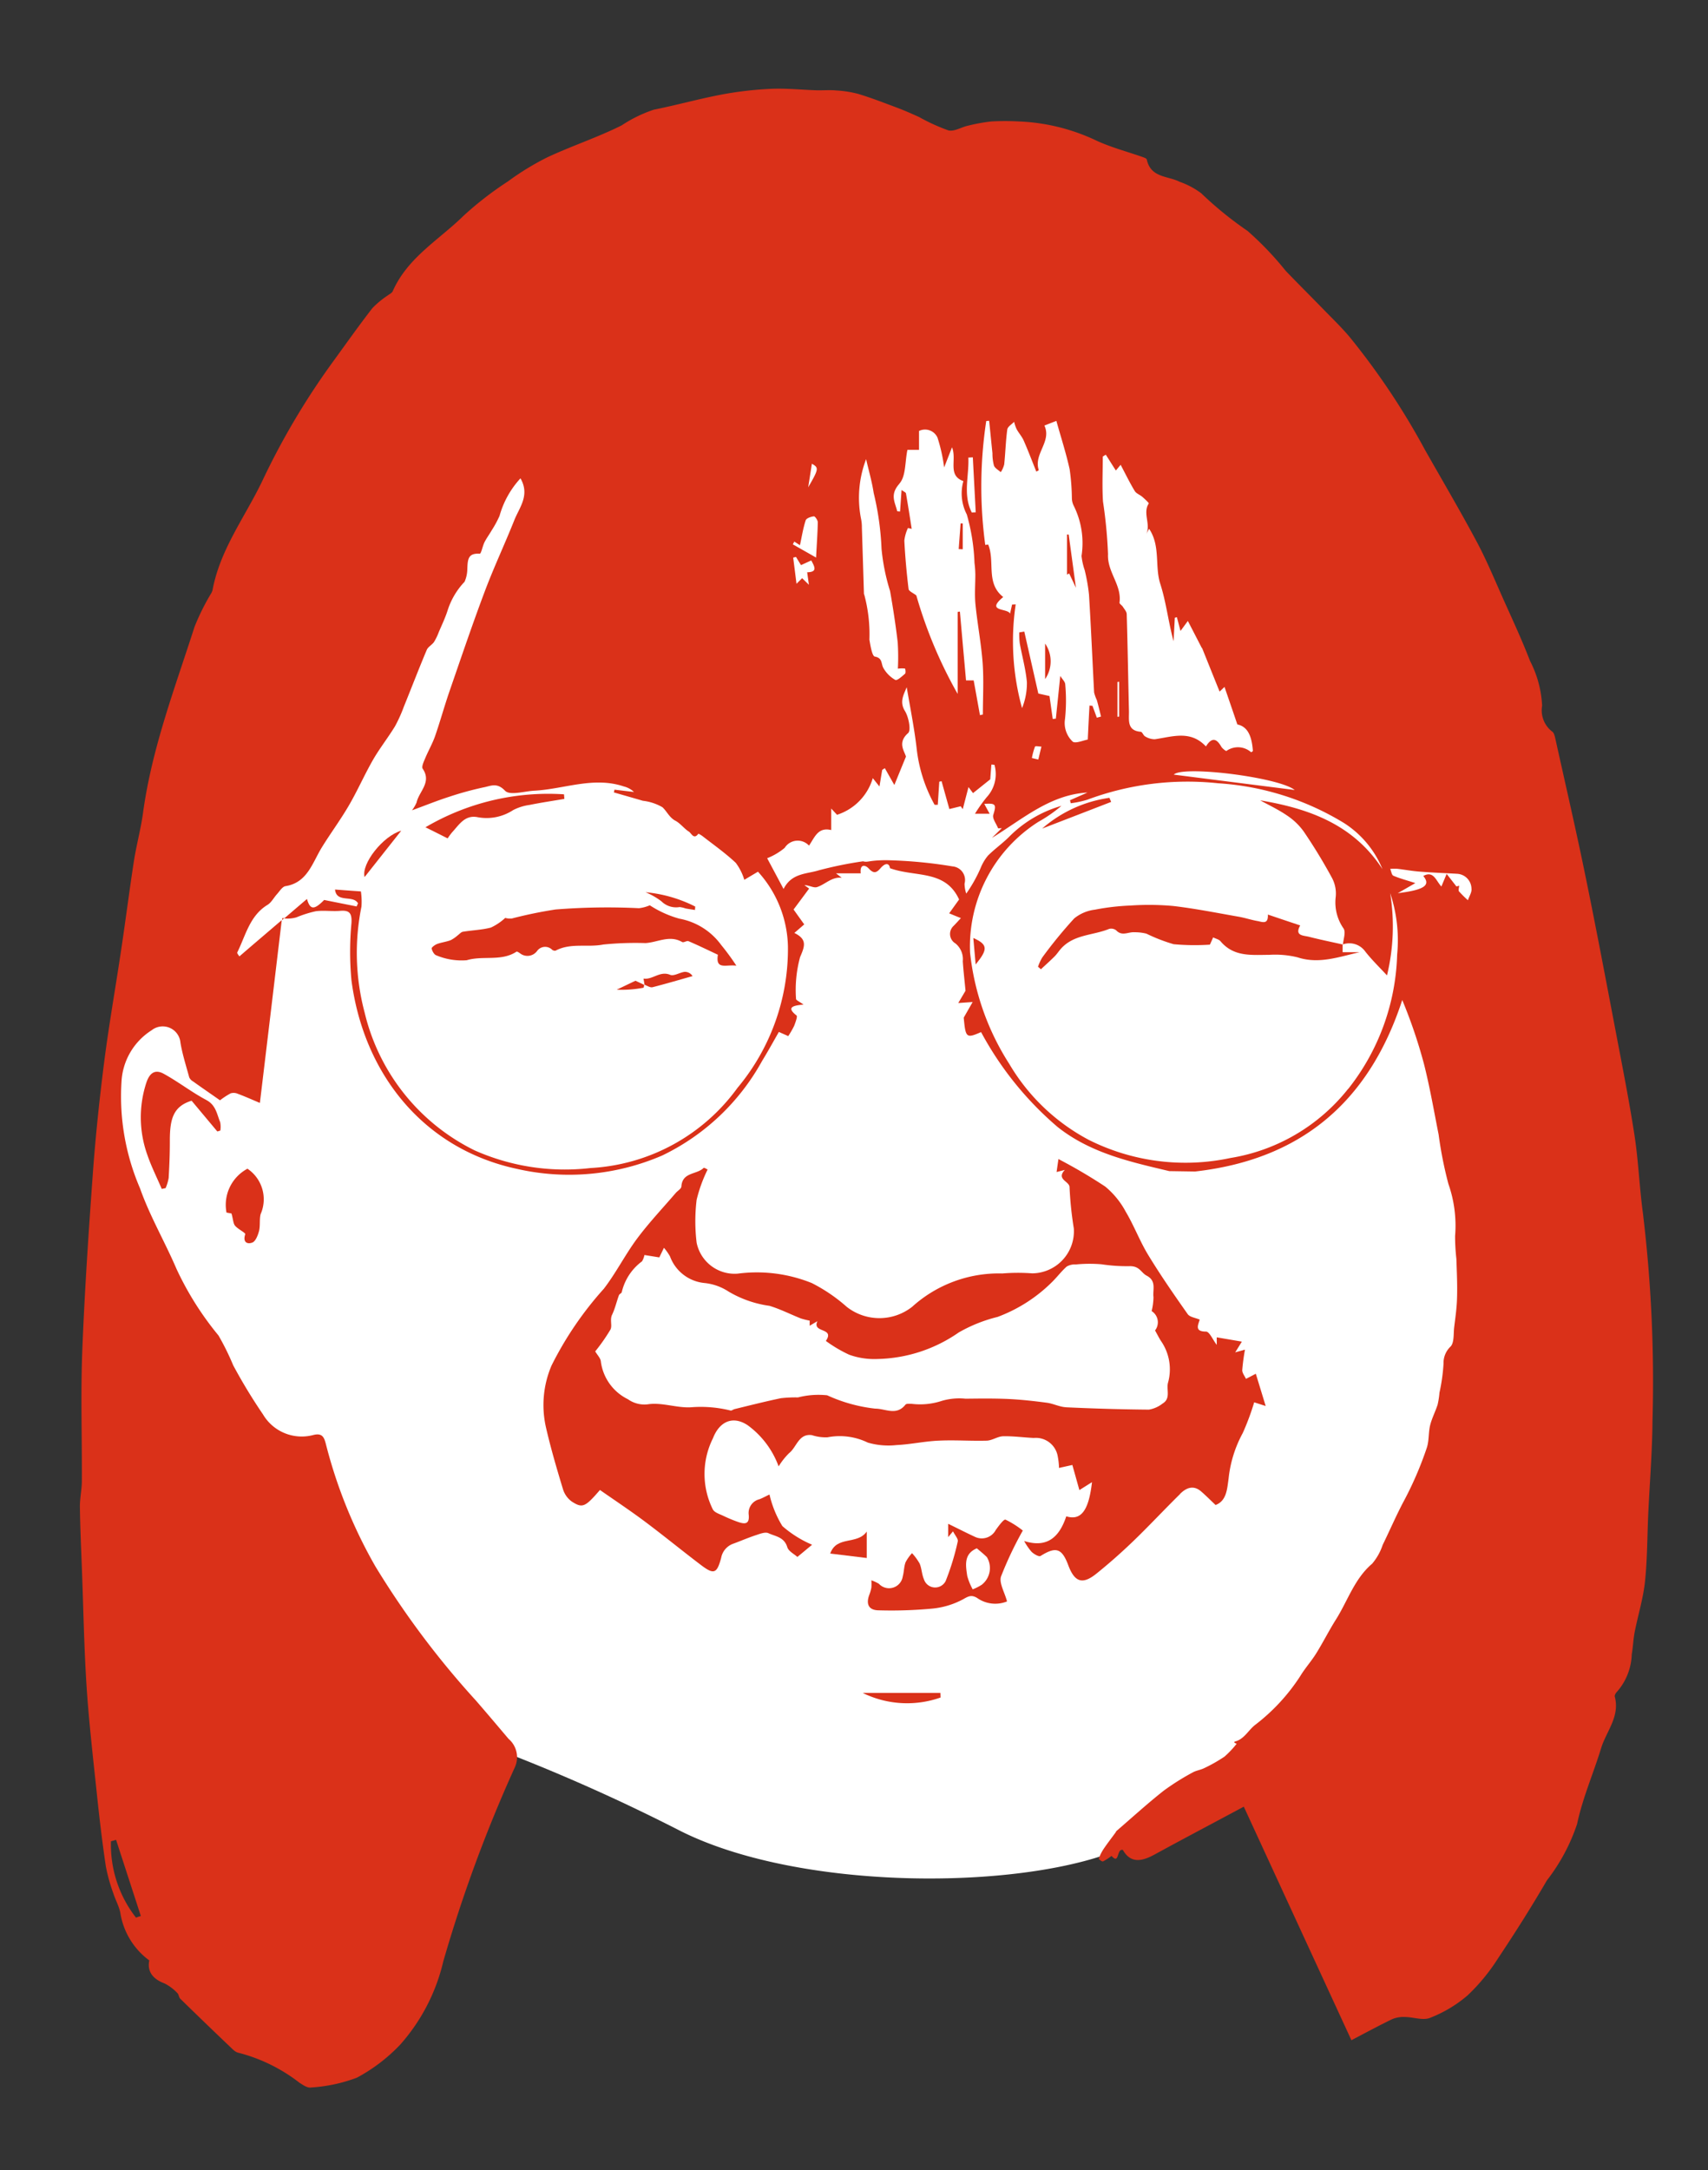 <?xml version="1.0" encoding="UTF-8"?>
<svg xmlns="http://www.w3.org/2000/svg" xmlns:xlink="http://www.w3.org/1999/xlink" width="100" height="127" viewBox="0 0 100 127">
  <rect x="0" y="0" width="100" height="127" fill="#333333" stroke="none"/>
  <defs>
    <clipPath id="clip-path">
      <rect id="長方形_25440" data-name="長方形 25440" width="100" height="127" transform="translate(705 728)" fill="none" stroke="#fff" stroke-width="1"></rect>
    </clipPath>
  </defs>
  <g id="img_dumbo" transform="translate(-705 -728)" clip-path="url(#clip-path)">
    <g id="グループ_60944" data-name="グループ 60944" transform="translate(-8209.128 15137.099)">
      <path id="パス_47638" data-name="パス 47638" d="M8939.73-14306.437c-.748-1.681-7.288-13.636-8.035-14.2s-6.727-6.351-7.287-7.472a90.2,90.2,0,0,1-3.177-9.153c0-.562-.672-6.746-.672-6.746l2.233-9.715,3.532,1.3,4.655-10.079,13.1-23.259,35.218-2.166s16.57,16.109,17.05,17.865,6.282,18.115,6.761,19.072-1.518,19.443-1.2,20.082-5.562,16.918-5.562,16.918l-13.461,10.578s1.962.836-4.11,2.886-18.066,1.957-24.791-1.406a108.715,108.715,0,0,0-10.929-4.858Z" fill="#fff"></path>
      <g id="グループ_60943" data-name="グループ 60943" transform="translate(2041.171 -3654.63)">
        <path id="パス_47463" data-name="パス 47463" d="M191.284,21.069l0-.02h-.016Z" transform="translate(6760.292 -10720.259)" fill="#da3119"></path>
        <path id="パス_47464" data-name="パス 47464" d="M172.26,20.694c.042-.036.085-.072.127-.111-.042,0-.065,0-.114,0l-.013.111" transform="translate(6717.213 -10721.317)" fill="#da3119"></path>
        <path id="パス_47465" data-name="パス 47465" d="M260.157,71.607c-.212-1.532-.268-3.086-.5-4.612-.314-2.035-.715-4.056-1.1-6.081-.581-3.044-1.153-6.088-1.777-9.122-.545-2.665-1.159-5.314-1.747-7.969-.039-.17-.082-.408-.2-.477a1.565,1.565,0,0,1-.588-1.512,6.367,6.367,0,0,0-.709-2.626c-.447-1.163-.973-2.3-1.483-3.433-.523-1.163-1.006-2.348-1.6-3.472-.977-1.832-2.031-3.622-3.057-5.428a42.367,42.367,0,0,0-4.435-6.64c-.493-.581-1.042-1.107-1.574-1.656-.715-.735-1.447-1.46-2.156-2.2A18.669,18.669,0,0,0,237,14.046a21.175,21.175,0,0,1-2.717-2.208,4.713,4.713,0,0,0-1.264-.67c-.689-.353-1.685-.222-1.92-1.3-.013-.069-.163-.118-.261-.154-.888-.31-1.809-.552-2.665-.944a11.639,11.639,0,0,0-4.582-1.133,15.073,15.073,0,0,0-1.584,0,10.3,10.3,0,0,0-1.4.255c-.379.085-.79.353-1.124.268a11.02,11.02,0,0,1-1.715-.781c-.444-.2-.892-.4-1.349-.568-.728-.274-1.457-.555-2.2-.781a6.421,6.421,0,0,0-1.3-.206c-.382-.036-.768,0-1.15-.01-.892-.029-1.783-.124-2.672-.085a20.863,20.863,0,0,0-2.881.333c-1.329.251-2.642.621-3.971.885a7.866,7.866,0,0,0-1.891.921c-1.411.705-2.92,1.2-4.35,1.868a15.772,15.772,0,0,0-2.312,1.414,19.81,19.81,0,0,0-2.6,2.012c-1.434,1.411-3.266,2.433-4.141,4.409-.046.108-.193.17-.294.251a5.259,5.259,0,0,0-.9.745c-.768.99-1.493,2.015-2.231,3.031a43.256,43.256,0,0,0-4.174,7c-1.013,2.149-2.512,4.063-2.956,6.49a1.01,1.01,0,0,1-.118.238,13.486,13.486,0,0,0-.931,1.888c-1.15,3.583-2.5,7.11-3.015,10.882-.127.944-.385,1.871-.532,2.812-.268,1.734-.487,3.472-.748,5.206-.32,2.152-.7,4.292-.98,6.447-.278,2.182-.513,4.37-.673,6.565-.255,3.5-.49,7.012-.627,10.52-.095,2.515-.01,5.036-.023,7.554,0,.509-.121,1.019-.114,1.529.016,1.238.075,2.476.121,3.714.085,2.263.124,4.533.271,6.793.14,2.129.389,4.249.611,6.372.147,1.385.31,2.773.516,4.151a10.238,10.238,0,0,0,.444,1.594c.118.369.317.719.4,1.1a4.278,4.278,0,0,0,1.7,2.812c-.134.64.2,1.088.892,1.346a2.672,2.672,0,0,1,.751.565c.085.075.085.248.17.33q1.431,1.4,2.881,2.779c.157.147.33.346.519.382a9.783,9.783,0,0,1,3.576,1.754c.206.131.461.314.666.281a9.216,9.216,0,0,0,2.7-.575,10,10,0,0,0,2.538-1.937,11.147,11.147,0,0,0,2.518-4.863,83.627,83.627,0,0,1,4.181-11.343,1.411,1.411,0,0,0-.356-1.685c-.634-.748-1.267-1.5-1.911-2.241a50.973,50.973,0,0,1-5.889-7.855,28.507,28.507,0,0,1-2.9-7.169c-.1-.376-.2-.66-.748-.516a2.635,2.635,0,0,1-2.933-1.212,31.907,31.907,0,0,1-1.741-2.868,14.977,14.977,0,0,0-.862-1.747,18.081,18.081,0,0,1-2.463-3.906c-.679-1.584-1.561-3.086-2.133-4.71a13.574,13.574,0,0,1-1.084-6.222,3.8,3.8,0,0,1,1.767-3.028,1.042,1.042,0,0,1,1.685.728c.114.683.33,1.352.513,2.025a.511.511,0,0,0,.219.238c.509.366,1.026.719,1.584,1.11a4.4,4.4,0,0,1,.624-.408.614.614,0,0,1,.434.033c.438.163.866.356,1.277.529.438-3.638.859-7.169,1.28-10.7-.823.705-1.643,1.4-2.479,2.123-.023-.039-.15-.176-.124-.235.49-.99.728-2.146,1.767-2.779.229-.137.366-.421.558-.63.154-.17.31-.438.5-.467,1.28-.206,1.568-1.362,2.126-2.27.509-.826,1.091-1.607,1.577-2.443.51-.872.918-1.809,1.421-2.685.389-.673.875-1.287,1.28-1.95a8.4,8.4,0,0,0,.523-1.156c.447-1.1.875-2.221,1.339-3.318.075-.186.307-.294.428-.47a3.339,3.339,0,0,0,.278-.575c.176-.415.372-.82.51-1.248a4.346,4.346,0,0,1,1-1.7,1.879,1.879,0,0,0,.16-.741c.023-.572.039-.944.732-.9.078,0,.163-.447.274-.673.124-.242.287-.461.425-.7a6.188,6.188,0,0,0,.457-.843,5.344,5.344,0,0,1,1.225-2.195c.565.986-.062,1.7-.359,2.443-.562,1.411-1.212,2.786-1.744,4.207-.728,1.934-1.391,3.9-2.067,5.853-.294.859-.536,1.738-.833,2.593-.157.444-.4.859-.581,1.3-.082.193-.219.487-.14.6.542.8-.219,1.326-.359,1.976a2.3,2.3,0,0,1-.268.457c.8-.294,1.47-.565,2.152-.784a19.177,19.177,0,0,1,2.067-.565c.4-.078.758-.291,1.225.2.284.3,1.133.029,1.728,0,1.747-.095,3.462-.846,5.239-.245a1.317,1.317,0,0,1,.585.32c-.379-.042-.758-.088-1.14-.134l-.039.16c.565.163,1.13.323,1.7.49a2.952,2.952,0,0,1,1.143.376c.258.232.4.6.758.79.294.154.51.461.794.64.144.091.287.493.555.121a1.26,1.26,0,0,1,.265.16c.65.506,1.326.983,1.924,1.545a3.19,3.19,0,0,1,.5.993c.287-.17.516-.307.8-.474a6.706,6.706,0,0,1,1.754,4.377,12.672,12.672,0,0,1-2.953,8.273,11.379,11.379,0,0,1-8.606,4.693,13.008,13.008,0,0,1-6.787-1.035,12.109,12.109,0,0,1-6.434-8.051,13.591,13.591,0,0,1-.189-6.215,4.056,4.056,0,0,0-.033-.888c-.562-.039-1.039-.075-1.515-.111.088.81,1.055.294,1.346.807-.029.062-.055.124-.082.183-.591-.118-1.186-.235-1.9-.379-.578.585-.82.6-1.006-.059-.441.376-.892.761-1.333,1.14a1.877,1.877,0,0,0,.719-.065,6.559,6.559,0,0,1,1.13-.356c.467-.062.95.016,1.424-.023.555-.046.7.14.663.728a17.983,17.983,0,0,0,0,3.328c.712,5.458,4.194,9.863,9.681,11.043a13.744,13.744,0,0,0,8.521-.784,13.222,13.222,0,0,0,5.84-5.529c.349-.568.673-1.159.983-1.7.261.118.457.2.549.245a5.425,5.425,0,0,0,.346-.6c.075-.2.209-.555.14-.607-.559-.441-.31-.581.408-.637-.245-.18-.441-.261-.438-.333a7.321,7.321,0,0,1,.238-2.45c.281-.643.421-1.039-.336-1.411.209-.18.382-.33.578-.5-.2-.278-.389-.542-.624-.872.3-.4.608-.817.911-1.225-.059-.042-.167-.121-.278-.2.271,0,.542.176.738.114.487-.157.869-.617,1.45-.545-.111-.085-.219-.17-.336-.261h1.447c-.062-.545.255-.516.477-.274.284.307.451.242.676-.02.327-.376.526-.271.559-.007,1.483.542,3.24.069,4.047,1.832-.212.294-.405.565-.581.81.271.111.477.2.686.278-.144.154-.284.314-.431.461a.642.642,0,0,0,.111,1.022,1.184,1.184,0,0,1,.431,1.042c.039.594.111,1.189.16,1.728l-.425.719.843-.059-.523.914c.111,1.186.147,1.222,1.016.846a19.314,19.314,0,0,0,4.491,5.562c1.93,1.522,4.223,2.028,6.529,2.574l1.509.023c6.091-.689,10.148-3.962,12.13-10.037a29.533,29.533,0,0,1,1.271,3.74c.346,1.365.585,2.757.859,4.138a23.221,23.221,0,0,0,.572,2.884,7.386,7.386,0,0,1,.392,3.044,11.585,11.585,0,0,0,.075,1.339c.026.761.062,1.522.039,2.283-.013.581-.1,1.166-.17,1.744-.042.376.007.865-.2,1.1a1.322,1.322,0,0,0-.421,1.009,10.866,10.866,0,0,1-.238,1.7,4.952,4.952,0,0,1-.108.7c-.131.408-.336.794-.438,1.205s-.059.892-.189,1.3a20.436,20.436,0,0,1-1.421,3.269c-.415.8-.774,1.63-1.169,2.436a3.31,3.31,0,0,1-.617,1.1c-1.032.875-1.427,2.165-2.116,3.26-.411.65-.758,1.346-1.166,2-.284.454-.647.856-.924,1.313a11.343,11.343,0,0,1-2.662,2.874c-.4.323-.643.846-1.192.967l-.01.059c.085.039.167.078.137.065a5.763,5.763,0,0,1-.706.748,8.965,8.965,0,0,1-1.182.673c-.219.111-.48.14-.692.261a14.249,14.249,0,0,0-1.7,1.071c-.95.751-1.849,1.571-2.766,2.361-.016.013-.016.042-.029.059-.238.33-.49.65-.719.99a2.6,2.6,0,0,0-.278.565c-.01.02.193.183.248.157a3.184,3.184,0,0,0,.5-.323c.474.545.284-.447.663-.349.457.81,1.123.67,1.858.268,1.679-.918,3.374-1.809,5.222-2.8,2.084,4.52,4.2,9.112,6.3,13.668.735-.382,1.555-.83,2.394-1.235a1.736,1.736,0,0,1,.748-.124c.493.007,1.052.219,1.466.049a7.615,7.615,0,0,0,2.191-1.31,11.361,11.361,0,0,0,1.793-2.182c.993-1.486,1.95-3,2.855-4.553a11.105,11.105,0,0,0,1.767-3.3c.317-1.506.947-2.939,1.4-4.416.3-1,1.117-1.858.807-3.034-.023-.082.062-.225.134-.294a3.483,3.483,0,0,0,.859-2.185c.075-.434.088-.882.173-1.313.193-.977.493-1.94.6-2.926.14-1.323.134-2.662.193-3.994.085-1.816.235-3.629.248-5.445a81.991,81.991,0,0,0-.549-12.042M172.2,112.665c-.095.029-.189.062-.281.095a6.932,6.932,0,0,1-1.466-4.468c.1-.026.2-.056.3-.085l1.45,4.458m67.555-65.9c-2.286-.291-4.733-.6-7.078-.9.529-.549,6.16.157,7.078.9M228.7,27.143c.2.31.392.621.588.924.026-.029.1-.121.281-.333.291.549.536,1.055.823,1.529.091.154.307.222.451.349s.392.356.372.385c-.376.568.147,1.235-.16,1.816.042-.082.088-.167.18-.336.679,1.012.32,2.195.656,3.227.346,1.078.47,2.234.777,3.354.023-.457.049-.918.072-1.375l.121-.033c.062.238.127.48.212.807.183-.248.336-.457.431-.585.265.51.532,1.029.82,1.587.049-.042-.033.023.01-.01.359.892.689,1.718,1.029,2.557.033-.033.157-.15.287-.274.251.735.5,1.453.751,2.195.559.121.843.591.911,1.561-.039.023-.091.075-.111.062a1.163,1.163,0,0,0-1.437-.072c-.029.023-.242-.14-.307-.255-.265-.457-.539-.578-.895-.007-.908-.97-1.96-.568-2.992-.421a1.071,1.071,0,0,1-.562-.163c-.108-.052-.17-.268-.261-.274-.83-.065-.679-.7-.692-1.231-.046-1.885-.075-3.769-.131-5.65,0-.147-.137-.294-.222-.431-.056-.091-.206-.176-.2-.245.144-1.032-.725-1.783-.673-2.838a27.638,27.638,0,0,0-.294-3.08c-.056-.875-.013-1.754-.013-2.632l.173-.108m.787,13.286v2.041l-.1.01V40.442l.1-.013M221.7,25.17l.17-.013c.065.634.127,1.27.193,1.9a2.732,2.732,0,0,0,.088.722c.062.157.258.258.4.385a1.572,1.572,0,0,0,.2-.451c.072-.683.088-1.368.18-2.045.023-.167.258-.3.4-.451a2.283,2.283,0,0,0,.147.428c.124.229.307.428.412.663.261.591.49,1.2.741,1.822.016-.007.15-.075.144-.088-.317-.947.771-1.662.33-2.606.284-.114.513-.2.7-.274.261.937.565,1.871.777,2.828a12.719,12.719,0,0,1,.131,1.7,1.03,1.03,0,0,0,.108.438,4.905,4.905,0,0,1,.457,2.939,3.863,3.863,0,0,0,.186.833,10.765,10.765,0,0,1,.251,1.424c.118,1.911.2,3.821.3,5.732a2.307,2.307,0,0,0,.16.447c.088.317.167.64.245.963l-.245.069c-.085-.232-.17-.464-.258-.7-.055,0-.114-.007-.173-.013-.033.624-.065,1.248-.1,1.992-.245.039-.748.261-.892.111a1.492,1.492,0,0,1-.441-1.313,10.293,10.293,0,0,0,.013-2.031c-.007-.154-.173-.3-.291-.493-.091.9-.176,1.7-.258,2.5l-.183.02c-.062-.441-.124-.882-.189-1.342-.183-.039-.438-.1-.653-.144-.284-1.248-.552-2.436-.823-3.629l-.294.049a4.593,4.593,0,0,0,.029.637c.137.761.349,1.509.418,2.276a3.883,3.883,0,0,1-.284,1.519,14.689,14.689,0,0,1-.372-6.072l-.212.01-.118.532c-.144-.336-1.46-.095-.4-.973-1.042-.813-.464-2.071-.882-3.073l-.17.026a25.522,25.522,0,0,1,.059-7.264m3.23,19.064c-.062.251-.121.5-.183.758l-.376-.088a3.822,3.822,0,0,1,.183-.67c.023-.049.245,0,.376,0m-4.275-16.915c.088,0,.173-.01.258-.013.056,1.071.114,2.146.17,3.217l-.232.01c-.532-1.048-.15-2.143-.2-3.214m-4.034,1.519c.382-.425.32-1.27.467-1.969h.679V25.752a.8.8,0,0,1,1.081.389,9.53,9.53,0,0,1,.389,1.747c.173-.441.3-.761.461-1.179.3.725-.284,1.64.666,1.979a2.667,2.667,0,0,0,.2,1.95,11.8,11.8,0,0,1,.451,2.841,5.887,5.887,0,0,1,.049.679c0,.581-.049,1.166.007,1.741.114,1.15.336,2.29.421,3.439.072,1,.013,2.005.013,3.008l-.17.039c-.121-.663-.238-1.329-.369-2.035h-.447c-.121-1.355-.242-2.691-.359-4.027l-.131.02v4.8a26.366,26.366,0,0,1-2.42-5.765c-.186-.147-.438-.245-.454-.376-.114-.941-.2-1.885-.248-2.832a2.361,2.361,0,0,1,.212-.738l.219.049c-.108-.692-.216-1.385-.336-2.074-.01-.059-.121-.1-.258-.2-.033.47-.059.866-.088,1.261l-.167-.016c-.121-.532-.454-.963.134-1.617m-1.956-1.44c.15.66.343,1.313.444,1.979a16.743,16.743,0,0,1,.461,3.276,12.022,12.022,0,0,0,.5,2.472c.176,1,.33,2,.447,3a13.459,13.459,0,0,1,.01,1.542,1.784,1.784,0,0,1,.415-.007c.023.007.056.255.007.3-.176.154-.467.421-.572.366a1.841,1.841,0,0,1-.7-.7c-.14-.248-.039-.585-.5-.666-.157-.026-.258-.637-.317-.993a8.9,8.9,0,0,0-.3-2.626.152.152,0,0,1-.02-.065q-.059-1.935-.121-3.87a2.4,2.4,0,0,0-.049-.509,6.332,6.332,0,0,1,.3-3.5m-3.178.278c.415.232.408.3-.216,1.378.072-.457.144-.911.216-1.378m-1.032,4.553c.134.085.265.17.333.212.108-.49.183-.986.336-1.453.042-.127.307-.216.48-.235.065-.01.229.225.229.349-.013.66-.062,1.316-.1,2.064-.513-.294-.937-.532-1.362-.774.029-.056.059-.108.085-.163m.852,2.525-.392-.382c-.085.085-.17.17-.33.327-.072-.585-.134-1.055-.193-1.529.056-.013.108-.029.163-.042l.294.48.6-.274c.216.392.363.683-.238.692.029.222.059.434.1.728m31.576,29.5a11.044,11.044,0,0,1-6.9,4.053,12.625,12.625,0,0,1-8.283-1.058,11.822,11.822,0,0,1-4.657-4.442,15.021,15.021,0,0,1-2.3-6.526,8.643,8.643,0,0,1,3.991-7.643,8.478,8.478,0,0,0,1.359-.941,7.019,7.019,0,0,0-3.08,1.829c-.389.385-.839.7-1.225,1.088a2.713,2.713,0,0,0-.425.719,8.463,8.463,0,0,1-.843,1.5,1.942,1.942,0,0,1-.1-.581.8.8,0,0,0-.706-1.012,26.818,26.818,0,0,0-3.913-.363c-1.026.01-1.026.144-1.326.065a22.937,22.937,0,0,0-2.593.529c-.709.222-1.584.15-2.058,1.091l-.96-1.8a3.736,3.736,0,0,0,1.026-.607.9.9,0,0,1,1.424-.131c.333-.483.523-1.1,1.3-.911V47.85c.186.2.294.317.34.366a3.2,3.2,0,0,0,2.094-2.146c.144.183.225.284.389.49.069-.4.114-.689.163-.973l.153-.1c.206.366.411.728.558.986.18-.444.4-.983.679-1.662-.095-.336-.51-.817.127-1.378.18-.157.033-.934-.183-1.284-.333-.539-.088-.937.1-1.4.2,1.182.438,2.358.578,3.547a8.77,8.77,0,0,0,1.055,3.335c.062,0,.124,0,.186,0l.088-1.352.134-.029c.154.549.307,1.1.457,1.63l.663-.163c.039.056.082.111.121.17.108-.418.216-.833.336-1.293.091.124.193.258.265.353.34-.271.676-.542,1.009-.807.016-.238.042-.549.065-.862.062,0,.121.01.18.013a1.991,1.991,0,0,1-.457,1.9,8.907,8.907,0,0,0-.683.963h.859c-.131-.235-.219-.4-.314-.575.686-.052.715.036.526.643-.065.209.18.523.284.787.072,0,.144-.007.216-.013-.193.193-.385.382-.578.572,1.787-1.088,3.387-2.528,5.595-2.655l-1.026.451.046.176a5.706,5.706,0,0,0,.977-.209,16.784,16.784,0,0,1,7.649-.96,16.089,16.089,0,0,1,7.375,2.329,5.82,5.82,0,0,1,2.25,2.7c-1.7-2.623-4.311-3.55-7.162-4.03.523.287,1.068.542,1.561.879a3.756,3.756,0,0,1,.986.941,31.311,31.311,0,0,1,1.662,2.727,1.944,1.944,0,0,1,.209,1.153,2.661,2.661,0,0,0,.474,1.813c.124.225-.016.6-.046.918a1.142,1.142,0,0,1,1.306.415c.372.477.81.9,1.274,1.4a12.2,12.2,0,0,0,.186-4.814,8.677,8.677,0,0,1,.408,3.6,13.247,13.247,0,0,1-2.868,7.861M249.9,53.216a6.535,6.535,0,0,1-.523-.519c-.046-.056,0-.2.013-.33-.072.02-.131.036-.163.042-.2-.258-.353-.454-.572-.732-.14.333-.212.506-.307.735-.314-.32-.451-.954-1.061-.614.444.536.085.813-1.493,1.006l1.029-.591c-.526-.17-.918-.271-1.287-.431-.1-.042-.124-.261-.186-.4a3.417,3.417,0,0,1,.408-.007c.441.052.879.134,1.32.167.732.059,1.463.085,2.195.127a.887.887,0,0,1,.836.869c.029.212-.134.451-.209.676" transform="translate(6709 -10754.999)" fill="#da3119"></path>
        <path id="パス_47466" data-name="パス 47466" d="M214.216,44.5c.353-.353.777-.542,1.231-.154.284.245.549.513.852.8.653-.242.676-.954.761-1.529a7.082,7.082,0,0,1,.83-2.681,14.689,14.689,0,0,0,.67-1.8c.1.033.31.1.673.216-.229-.748-.408-1.336-.578-1.888-.281.147-.428.225-.575.3-.078-.17-.222-.343-.219-.51a11.782,11.782,0,0,1,.16-1.2c-.15.042-.284.078-.572.157.17-.271.255-.408.389-.627l-1.47-.251v.441c-.232-.3-.428-.777-.627-.777-.669,0-.477-.363-.369-.7-.255-.111-.578-.144-.705-.323-.794-1.127-1.581-2.263-2.3-3.442-.5-.813-.836-1.728-1.326-2.548a4.909,4.909,0,0,0-1.2-1.473A30.412,30.412,0,0,0,207.1,24.9c-.033.229-.069.47-.108.758l.483-.124c-.519.552.248.66.274.993A20.8,20.8,0,0,0,208,28.962a2.463,2.463,0,0,1-2.44,2.626,11.152,11.152,0,0,0-1.747.007,7.569,7.569,0,0,0-5.281,1.953,3.1,3.1,0,0,1-3.828,0,9.671,9.671,0,0,0-2.044-1.391,8.594,8.594,0,0,0-4.334-.552,2.268,2.268,0,0,1-2.41-1.813,10.394,10.394,0,0,1,0-2.508,8.492,8.492,0,0,1,.643-1.77c-.023-.01-.2-.127-.235-.095-.4.4-1.248.232-1.3,1.088-.007.134-.222.248-.333.379-.758.885-1.564,1.734-2.26,2.668s-1.235,2.012-1.95,2.939a20.13,20.13,0,0,0-3.06,4.491,5.889,5.889,0,0,0-.32,3.645c.278,1.205.627,2.394.986,3.576a1.387,1.387,0,0,0,.51.732c.64.415.79.333,1.659-.67.869.607,1.764,1.2,2.623,1.842,1.11.83,2.185,1.711,3.289,2.548.754.572.937.516,1.186-.425a1.084,1.084,0,0,1,.732-.83c.431-.16.852-.343,1.29-.487.242-.078.555-.209.748-.118.4.186.924.222,1.1.817.075.242.405.4.591.572.327-.271.588-.487.862-.715a6.506,6.506,0,0,1-1.741-1.091,6.2,6.2,0,0,1-.754-1.849c-.225.108-.4.206-.588.278a.827.827,0,0,0-.63.892c.065.6-.245.565-.62.438a8.6,8.6,0,0,1-.879-.366c-.212-.1-.5-.186-.6-.369a4.67,4.67,0,0,1,.007-4.164c.385-.993,1.176-1.342,2.045-.754a5.183,5.183,0,0,1,1.8,2.4,4.1,4.1,0,0,1,.611-.774c.448-.346.559-1.163,1.336-1.055a2.613,2.613,0,0,0,.911.127,3.767,3.767,0,0,1,2.365.31,4.321,4.321,0,0,0,1.682.144c.823-.039,1.636-.222,2.459-.258.937-.046,1.878.026,2.819,0,.323-.01.637-.248.96-.258.6-.013,1.2.072,1.793.1a1.3,1.3,0,0,1,1.411,1.107,3.839,3.839,0,0,1,.069.647l.781-.173c.147.523.278.99.412,1.47l.738-.464c-.189,1.656-.634,2.267-1.506,2-.389,1.166-1.075,1.885-2.466,1.444a3.492,3.492,0,0,0,.438.637c.14.131.425.3.523.238.9-.562,1.248-.457,1.623.545.369.983.823,1.146,1.627.506.748-.6,1.466-1.235,2.159-1.9.937-.9,1.832-1.865,2.763-2.779m-6.673-5.075c-.382-.016-.754-.216-1.137-.265-.751-.1-1.506-.183-2.26-.219-.83-.036-1.662-.026-2.492-.016a3.646,3.646,0,0,0-1.385.124,4.061,4.061,0,0,1-1.77.176c-.124,0-.307-.023-.366.049-.529.666-1.163.232-1.767.232a9.12,9.12,0,0,1-2.815-.781,4.836,4.836,0,0,0-1.708.124,7.742,7.742,0,0,0-1,.046c-.908.189-1.809.418-2.711.637-.082.02-.173.1-.238.085a7.215,7.215,0,0,0-2.339-.189c-.81.039-1.64-.281-2.433-.186a1.665,1.665,0,0,1-1.238-.287,2.867,2.867,0,0,1-1.584-2.2c-.01-.193-.2-.376-.33-.6a10.813,10.813,0,0,0,.888-1.27c.124-.235-.046-.575.1-.875.173-.359.261-.761.4-1.14.026-.075.16-.121.167-.186a3.124,3.124,0,0,1,1.186-1.8,1.159,1.159,0,0,0,.14-.369l.872.14c.075-.157.154-.32.271-.562a3.157,3.157,0,0,1,.353.5,2.394,2.394,0,0,0,2.022,1.561,3.161,3.161,0,0,1,1.417.506,6.413,6.413,0,0,0,2.388.83c.627.189,1.221.493,1.836.738a4.111,4.111,0,0,0,.516.127v.3c.14-.085.251-.147.454-.268-.34.712,1.045.353.493,1.156a7.945,7.945,0,0,0,1.365.807,4.342,4.342,0,0,0,1.653.251,8.629,8.629,0,0,0,4.765-1.555,8.776,8.776,0,0,1,2.273-.908,8.928,8.928,0,0,0,3.145-2c.313-.3.578-.66.9-.947a.956.956,0,0,1,.539-.124,8.445,8.445,0,0,1,1.493-.01,9.968,9.968,0,0,0,1.643.111c.6-.016.676.382,1.006.555.594.31.343.826.4,1.261a3.645,3.645,0,0,1-.108.813.775.775,0,0,1,.2,1.133c.134.238.232.441.356.63a2.906,2.906,0,0,1,.4,2.44c-.1.4.176.914-.314,1.208a1.777,1.777,0,0,1-.8.356c-1.617-.013-3.233-.062-4.85-.137" transform="translate(6727.827 -10711.534)" fill="#da3119"></path>
        <path id="パス_47467" data-name="パス 47467" d="M190.816,31.363c-.1-.039-.4.372-.565.6a.926.926,0,0,1-1.231.4c-.516-.238-1.022-.5-1.558-.758v.781c.088-.108.176-.212.284-.34.114.229.313.441.278.591a14.756,14.756,0,0,1-.709,2.319.69.69,0,0,1-1.274-.111c-.124-.284-.127-.624-.248-.911a3.287,3.287,0,0,0-.447-.611,2.461,2.461,0,0,0-.379.536c-.095.258-.088.555-.163.823a.811.811,0,0,1-1.4.431,2.519,2.519,0,0,0-.438-.2,3,3,0,0,1,0,.425,2.236,2.236,0,0,1-.124.431c-.2.542-.029.895.552.9a25.587,25.587,0,0,0,3.126-.1,4.762,4.762,0,0,0,1.855-.568c.32-.189.483-.229.774-.062a1.84,1.84,0,0,0,1.76.209c-.144-.542-.474-1.075-.353-1.457A21.246,21.246,0,0,1,191.832,32a5.482,5.482,0,0,0-1.016-.64m-1.368,3.8a2.9,2.9,0,0,1-.549.281,3.416,3.416,0,0,1-.32-.784c-.095-.627-.209-1.293.562-1.617.2.17.4.33.588.516a1.238,1.238,0,0,1-.281,1.6" transform="translate(6741.008 -10696.893)" fill="#da3119"></path>
        <path id="パス_47468" data-name="パス 47468" d="M173.568,24.992c-.859-.454-1.643-1.068-2.5-1.538-.51-.281-.83-.049-1.019.523a6.5,6.5,0,0,0,.056,4.216c.232.683.562,1.329.846,2,.075-.016.15-.033.225-.046a2.556,2.556,0,0,0,.18-.6c.042-.728.072-1.46.069-2.188,0-1.261.2-2,1.274-2.329l1.506,1.8.176-.052a1.376,1.376,0,0,0-.01-.493c-.193-.474-.251-1-.807-1.293" transform="translate(6711.476 -10715.079)" fill="#da3119"></path>
        <path id="パス_47469" data-name="パス 47469" d="M172.539,25.072a2.4,2.4,0,0,0-1.231,2.567c.078.016.255.046.294.056.1.359.1.585.209.715.17.206.621.412.594.5-.16.493.147.594.421.483.189-.075.323-.428.389-.679.078-.314.013-.666.091-.98a2.156,2.156,0,0,0-.768-2.659" transform="translate(6714.909 -10711.143)" fill="#da3119"></path>
        <path id="パス_47470" data-name="パス 47470" d="M182.669,34.466a5.892,5.892,0,0,0,4.556.268c0-.088-.007-.18-.007-.268Z" transform="translate(6740.8 -10689.855)" fill="#da3119"></path>
        <path id="パス_47471" data-name="パス 47471" d="M184.225,31.574c-.565.8-1.76.219-2.139,1.287.781.095,1.463.176,2.139.261Z" transform="translate(6739.479 -10696.408)" fill="#da3119"></path>
        <path id="パス_47472" data-name="パス 47472" d="M179.646,21.123a.994.994,0,0,1-.4-.033,3.267,3.267,0,0,1-.839.565c-.532.14-1.094.154-1.636.245-.111.016-.206.137-.307.209a2.049,2.049,0,0,1-.405.281c-.258.1-.542.131-.8.225-.127.049-.333.2-.32.265.026.15.15.366.271.4a3.832,3.832,0,0,0,1.78.287c.963-.287,2.015.085,2.913-.5.039-.023.15.052.216.1a.7.7,0,0,0,.986-.134.58.58,0,0,1,.888-.078.259.259,0,0,0,.2.052c.885-.474,1.865-.176,2.792-.359a18.923,18.923,0,0,1,2.479-.085c.712-.046,1.408-.487,2.139-.062.088.052.271-.091.372-.049.581.248,1.15.526,1.721.794-.147.911.48.555,1.081.64a13.716,13.716,0,0,0-.885-1.208,3.9,3.9,0,0,0-2.459-1.545,6.236,6.236,0,0,1-1.724-.781,2.211,2.211,0,0,1-.634.17,38.178,38.178,0,0,0-4.886.075,25.586,25.586,0,0,0-2.551.526" transform="translate(6723.292 -10721.838)" fill="#da3119"></path>
        <path id="パス_47473" data-name="パス 47473" d="M176.375,20.61c.421-.447.751-1.052,1.512-.9a2.837,2.837,0,0,0,2.08-.418,2.982,2.982,0,0,1,.957-.3c.676-.137,1.359-.238,2.038-.353l-.02-.268A14.184,14.184,0,0,0,174.83,20.3c.451.222.859.428,1.3.65a3.088,3.088,0,0,1,.245-.336" transform="translate(6723.037 -10726.352)" fill="#da3119"></path>
        <path id="パス_47474" data-name="パス 47474" d="M180.3,21.72c-.594-.251-1.026.3-1.558.222l.059.359c.16.059.33.176.467.144.787-.2,1.564-.431,2.345-.65a.523.523,0,0,0-.47-.248c-.287.036-.624.265-.843.173" transform="translate(6731.892 -10719.137)" fill="#da3119"></path>
        <path id="パス_47475" data-name="パス 47475" d="M173.754,21.729c.7-.888,1.437-1.816,2.146-2.714-1.075.31-2.352,1.943-2.146,2.714" transform="translate(6720.549 -10724.868)" fill="#da3119"></path>
        <path id="パス_47476" data-name="パス 47476" d="M180.789,20.985a1.531,1.531,0,0,1,.327.078c.186.036.372.062.558.091,0-.065.01-.131.013-.2a8,8,0,0,0-2.913-.839,4.036,4.036,0,0,1,.934.532,1.22,1.22,0,0,0,1.081.333" transform="translate(6731.974 -10722.366)" fill="#da3119"></path>
        <path id="パス_47477" data-name="パス 47477" d="M178.259,22.227a6.712,6.712,0,0,0,1.561-.114c.023,0,.033-.1.046-.167-.2-.1-.405-.193-.513-.242-.428.206-.761.363-1.094.523" transform="translate(6730.807 -10718.774)" fill="#da3119"></path>
        <path id="パス_47478" data-name="パス 47478" d="M178.751,21.784l.02.01v-.013l-.016-.007,0,.01" transform="translate(6731.921 -10718.615)" fill="#da3119"></path>
        <path id="パス_47479" data-name="パス 47479" d="M201.164,21.547c-.634-.212-1.248-.418-1.894-.637.033.6-.33.431-.591.382-.376-.065-.741-.189-1.114-.255-1.274-.222-2.541-.477-3.821-.627a15.6,15.6,0,0,0-2.5-.029,13.656,13.656,0,0,0-2.094.242,2.373,2.373,0,0,0-1.218.513,26.931,26.931,0,0,0-1.868,2.283,2.686,2.686,0,0,0-.251.545l.17.147c.268-.251.542-.493.8-.751.127-.127.229-.284.349-.425.754-.872,1.888-.794,2.835-1.182a.471.471,0,0,1,.428.085c.336.359.712.078,1.065.108a2.731,2.731,0,0,1,.7.082,9.96,9.96,0,0,0,1.594.617,13.392,13.392,0,0,0,2.123.026c.02-.049.1-.219.189-.425.17.085.34.118.428.222.781.934,1.826.8,2.848.8a5.5,5.5,0,0,1,1.662.144c1.267.415,2.44-.033,3.642-.3h-1V22.66c-.653-.147-1.313-.281-1.963-.447-.323-.085-.869-.046-.519-.666" transform="translate(6747.918 -10721.854)" fill="#da3119"></path>
        <path id="パス_47480" data-name="パス 47480" d="M191.284,21.069l-.013-.02v.016l.013,0" transform="translate(6760.293 -10720.258)" fill="#da3119"></path>
        <path id="パス_47481" data-name="パス 47481" d="M189.824,18.426a7.6,7.6,0,0,0-3.939,1.8q2.023-.779,4.04-1.561Z" transform="translate(6748.088 -10726.202)" fill="#da3119"></path>
        <path id="パス_47482" data-name="パス 47482" d="M184.651,20.938c.049.558.091,1.016.137,1.548.728-.892.719-1.166-.137-1.548" transform="translate(6745.292 -10720.51)" fill="#da3119"></path>
        <path id="パス_47483" data-name="パス 47483" d="M186.854,16.833c-.154-1.143-.291-2.129-.425-3.119l-.1-.007v2.352l.127-.072c.111.235.219.467.4.846" transform="translate(6749.098 -10736.896)" fill="#da3119"></path>
        <path id="パス_47484" data-name="パス 47484" d="M185.938,15.662v2.08a1.831,1.831,0,0,0,0-2.08" transform="translate(6748.208 -10732.466)" fill="#da3119"></path>
        <path id="パス_47485" data-name="パス 47485" d="M184.627,13.512c-.042,0-.085,0-.127,0-.036.5-.075,1-.111,1.5l.238.01Z" transform="translate(6744.698 -10737.345)" fill="#da3119"></path>
      </g>
    </g>
  </g>
</svg>
